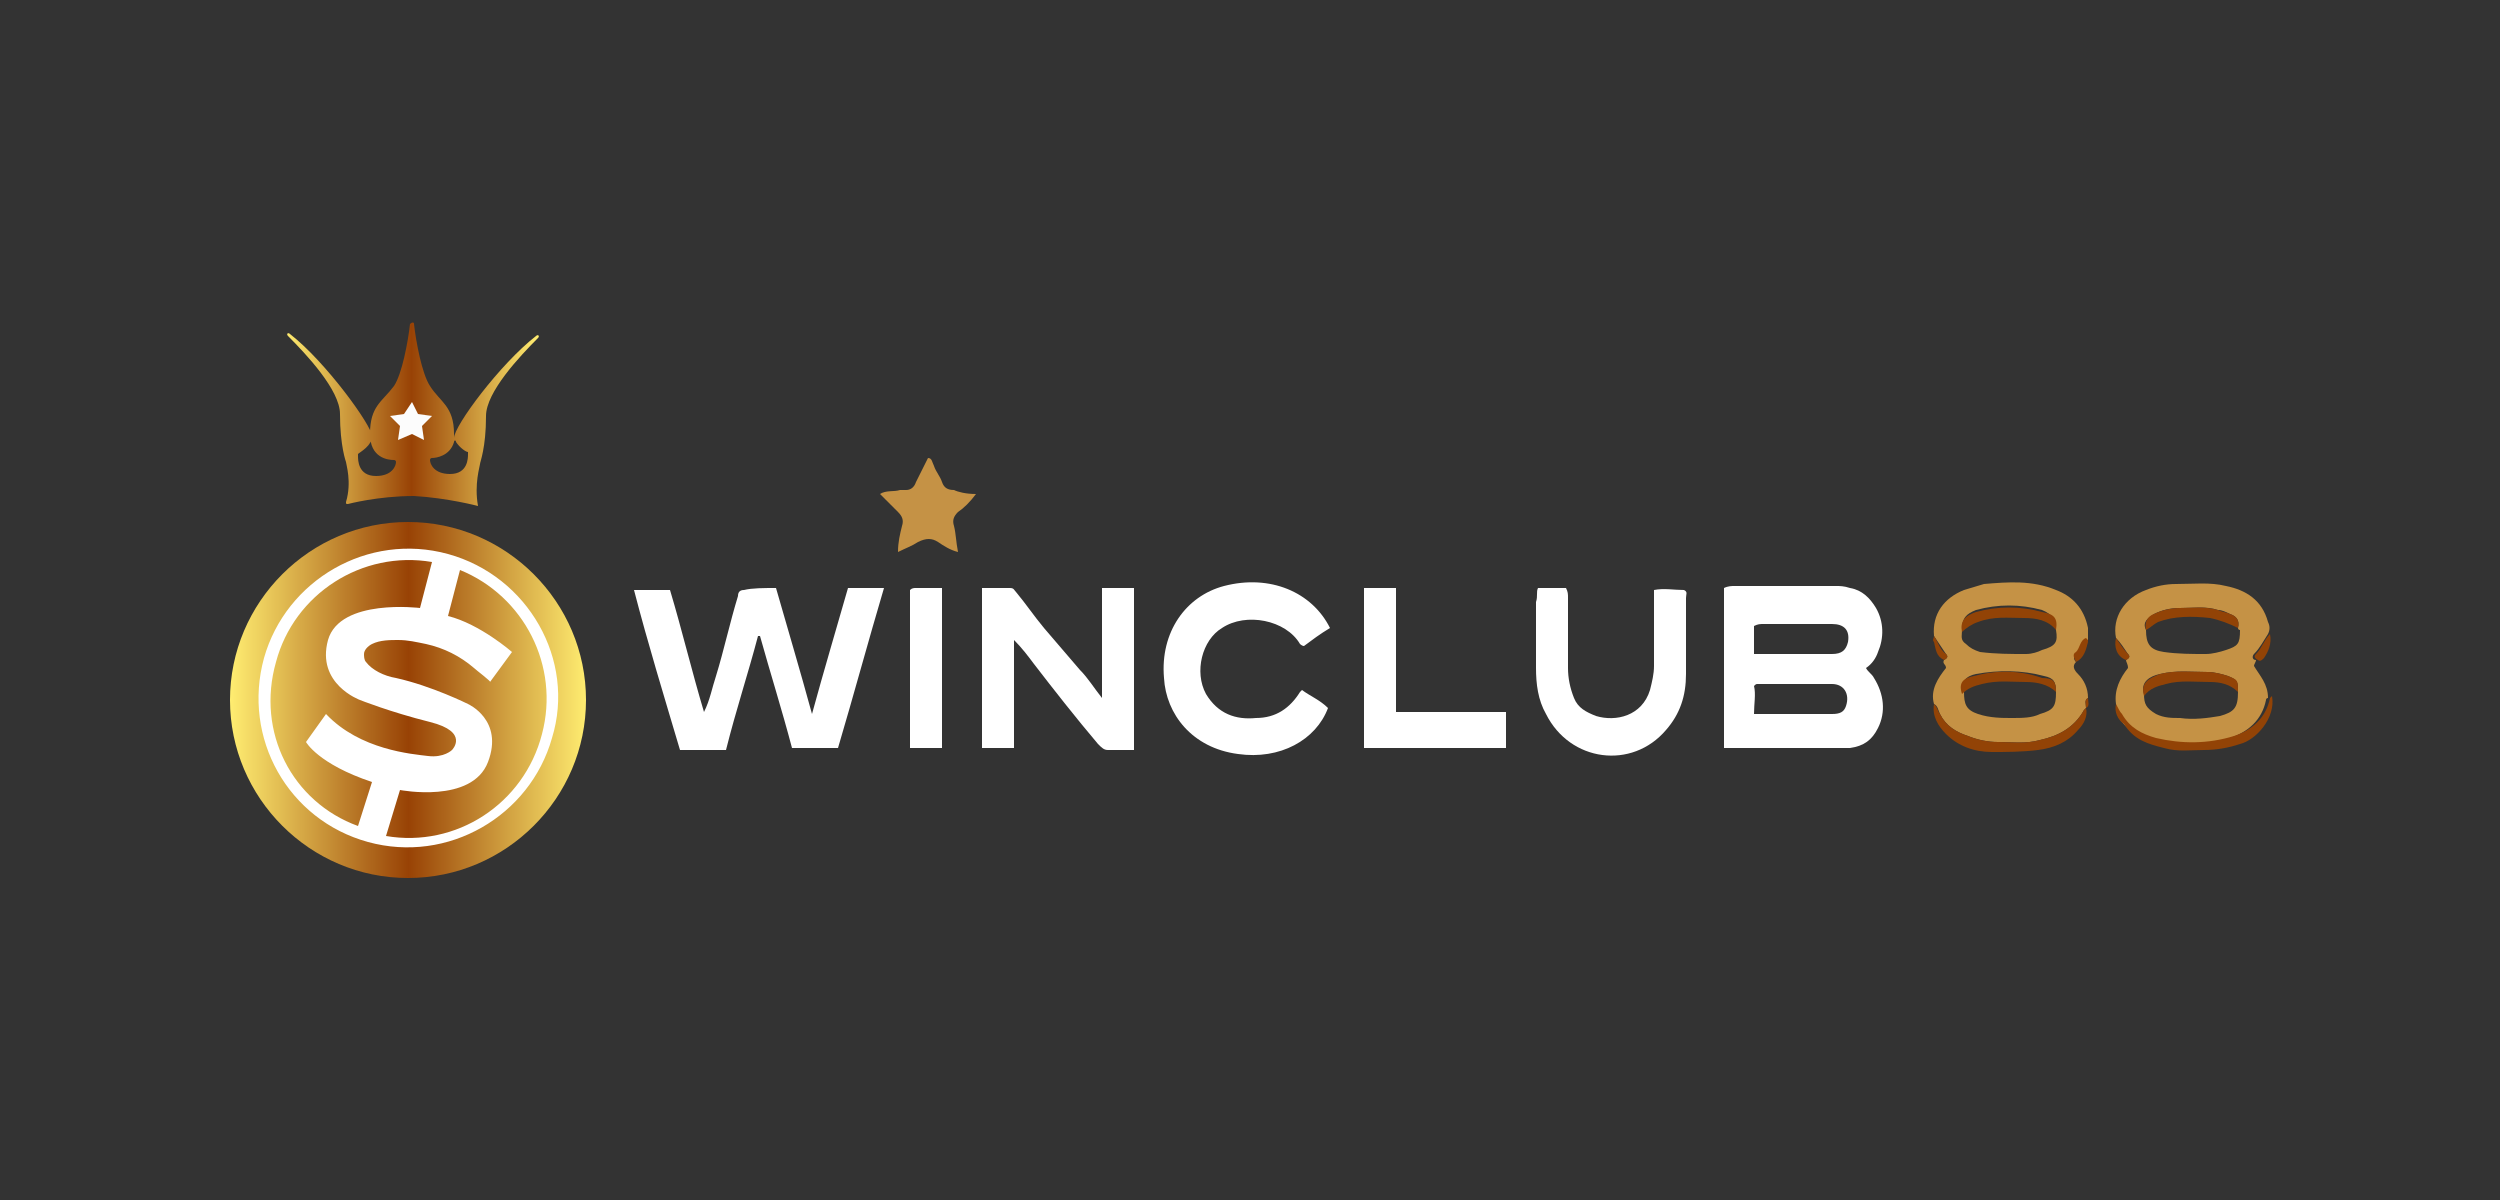 <?xml version="1.0" encoding="UTF-8"?>
<svg xmlns="http://www.w3.org/2000/svg" xmlns:xlink="http://www.w3.org/1999/xlink" version="1.1" id="Layer_1" x="0px" y="0px" width="125px" height="60px" viewBox="0 0 125 60" style="enable-background:new 0 0 125 60;" xml:space="preserve">
<rect x="0" y="0" width="125" height="60" fill="#333333" stroke="none"/>
<style type="text/css">
	.st0{fill:#C59245;}
	.st1{fill:#ffffff;}
	.st2{fill:#924306;}
	.st3{fill:url(#SVGID_1_);}
	.st4{fill:url(#SVGID_00000121250623270631901640000002043215274075744918_);}
	.st5{fill:#FCFCFC;}
</style>
<g>
	<path class="st0" d="M105.8,35.2c-0.1-0.7,0.2-1.3,0.6-1.8c0-0.2-0.1-0.3-0.1-0.4c0.2-0.1,0.2-0.2,0.1-0.3   c-0.2-0.3-0.4-0.6-0.6-0.8c-0.2-1,0.4-2,1.5-2.4c0.5-0.2,1-0.3,1.5-0.3c0.9,0,1.7-0.1,2.5,0.1c1,0.2,1.8,0.7,2.1,1.8   c0.1,0.2,0.1,0.4,0,0.6c-0.2,0.3-0.4,0.7-0.7,1c-0.1,0.1-0.1,0.3,0.1,0.3c0,0.1-0.1,0.2-0.1,0.3c0.3,0.5,0.7,0.9,0.7,1.6   c0,0-0.1,0-0.1,0.1c-0.2,1-0.9,1.6-1.8,1.9c-1.3,0.4-2.6,0.4-3.9,0.1c-0.7-0.2-1.3-0.5-1.7-1.2C105.9,35.6,105.8,35.4,105.8,35.2   L105.8,35.2z M107.2,34.7c0,0.5,0.1,0.7,0.6,1c0.4,0.2,0.8,0.2,1.2,0.2c0.7,0.1,1.4,0,2-0.1c0.7-0.2,0.9-0.4,0.9-1.2   c0-0.5,0-0.6-0.5-0.8c-0.3-0.1-0.7-0.2-1-0.2c-0.8,0-1.6-0.1-2.4,0.1C107.5,33.8,107,34.1,107.2,34.7z M111.9,31.4   c0.1-0.4-0.1-0.6-0.4-0.7c-0.2-0.1-0.4-0.2-0.6-0.2c-0.6-0.2-1.2-0.1-1.9-0.1c-0.5,0-0.9,0.1-1.3,0.3c-0.3,0.2-0.6,0.4-0.4,0.8   c0,0.7,0.2,1,0.9,1.1c0.7,0.1,1.4,0.1,2.1,0.1c0.3,0,0.7-0.1,1-0.2c0.6-0.2,0.7-0.3,0.7-1C111.9,31.5,111.9,31.4,111.9,31.4   L111.9,31.4z" fill="#000000"></path>
	<path class="st0" d="M103.8,33.1c-0.2,0.2-0.1,0.4,0.1,0.6c0.3,0.3,0.5,0.7,0.5,1.2c-0.2,0.1-0.1,0.3-0.1,0.5c0,0-0.1,0.1-0.1,0.1   c-0.5,0.9-1.3,1.3-2.2,1.5c-0.7,0.2-1.4,0.1-2.1,0.1c-0.5,0-1-0.1-1.5-0.3c-0.6-0.2-1.1-0.5-1.4-1.1c-0.1-0.2-0.1-0.4-0.3-0.5   c-0.2-0.7,0.2-1.3,0.6-1.8c0-0.2-0.2-0.2-0.1-0.4c0.2-0.1,0.2-0.2,0.1-0.3c-0.2-0.3-0.4-0.6-0.6-0.9c-0.1-1.1,0.5-1.9,1.5-2.3   c0.3-0.1,0.7-0.2,1-0.3c1.2-0.1,2.4-0.2,3.6,0.3c0.8,0.3,1.4,0.9,1.6,1.9c0,0.2,0,0.4,0,0.6c-0.3,0.2-0.3,0.6-0.5,0.7   C103.6,32.8,103.7,33,103.8,33.1L103.8,33.1z M98.2,34.6c0,0.6,0.1,0.9,0.7,1.1c0.6,0.2,1.2,0.2,1.7,0.2c0.5,0,1,0,1.4-0.2   c0.7-0.2,0.8-0.4,0.8-1.1c0-0.5-0.1-0.7-0.6-0.8c-1.1-0.3-2.3-0.3-3.4-0.1C98.3,33.8,98,34.1,98.2,34.6L98.2,34.6z M102.8,31.5   c0-0.5-0.2-0.8-0.7-1c-1.1-0.3-2.2-0.3-3.3,0c-0.5,0.2-0.7,0.4-0.7,1c0,0.3-0.1,0.5,0.2,0.7c0.2,0.2,0.4,0.3,0.7,0.4   c0.8,0.1,1.5,0.1,2.3,0.1c0.3,0,0.6-0.1,0.8-0.2C102.8,32.3,102.9,32.1,102.8,31.5L102.8,31.5z" fill="#000000"></path>
	<g>
		<path class="st1" d="M38.8,29.4c0.6,2.1,1.2,4.1,1.8,6.3c0.6-2.2,1.2-4.2,1.8-6.3h1.8c-0.8,2.7-1.5,5.3-2.3,8h-2.3    c-0.5-1.9-1.1-3.8-1.6-5.6c0,0-0.1,0-0.1,0c-0.5,1.9-1.1,3.7-1.6,5.7h-2.3c-0.8-2.7-1.6-5.3-2.3-8h1.8c0.6,2,1.1,4.1,1.7,6.1    c0.3-0.6,0.4-1.2,0.6-1.8c0.4-1.3,0.7-2.7,1.1-4c0-0.2,0.1-0.3,0.3-0.3C37.6,29.4,38.2,29.4,38.8,29.4z" fill="#000000"></path>
		<path class="st1" d="M86.2,29.4c0.2-0.1,0.4-0.1,0.5-0.1c1.7,0,3.4,0,5.1,0c0.2,0,0.4,0,0.7,0.1c0.6,0.1,1,0.5,1.3,1    c0.4,0.7,0.4,1.5,0.1,2.2c-0.1,0.3-0.3,0.6-0.6,0.8c0.1,0.2,0.3,0.3,0.4,0.5c0.5,0.8,0.6,1.7,0.2,2.5c-0.3,0.6-0.7,0.9-1.4,1    c-0.2,0-0.3,0-0.5,0c-1.9,0-3.7,0-5.6,0c-0.1,0-0.1,0-0.2,0V29.4z M87.7,35.7c0.1,0,0.2,0,0.2,0c1.3,0,2.5,0,3.7,0    c0.4,0,0.6-0.1,0.7-0.4c0.2-0.6-0.1-1.1-0.7-1.1c-1.3,0-2.5,0-3.7,0c-0.1,0-0.1,0-0.2,0.1C87.8,34.7,87.7,35.2,87.7,35.7    L87.7,35.7z M87.7,32.7c0.6,0,1,0,1.5,0c0.8,0,1.6,0,2.4,0c0.5,0,0.7-0.2,0.8-0.6c0.1-0.6-0.2-0.9-0.8-0.9c-1.1,0-2.3,0-3.4,0    c-0.2,0-0.3,0-0.5,0.1C87.7,31.7,87.7,32.1,87.7,32.7L87.7,32.7z" fill="#000000"></path>
		<path class="st1" d="M56.7,37.5c-0.5,0-0.9,0-1.3,0c-0.2,0-0.3-0.1-0.5-0.3c-1.1-1.3-2.2-2.7-3.2-4c-0.3-0.4-0.6-0.8-1-1.2v5.4    h-1.6v-8c0.5,0,0.9,0,1.4,0c0.2,0,0.2,0.1,0.3,0.2c0.5,0.6,0.9,1.2,1.4,1.8c0.6,0.7,1.2,1.4,1.8,2.1c0.4,0.4,0.7,0.9,1.1,1.4v-5.5    c0.6,0,1.1,0,1.6,0L56.7,37.5L56.7,37.5z" fill="#000000"></path>
		<path class="st1" d="M66.5,31.4c-0.5,0.3-0.9,0.6-1.3,0.9c-0.1,0-0.2-0.1-0.2-0.1c-0.7-1.2-2.7-1.6-3.9-0.8    c-1,0.6-1.4,2.2-0.8,3.3c0.6,1,1.5,1.3,2.5,1.2c1,0,1.7-0.5,2.2-1.3c0,0,0.1-0.1,0.1-0.1c0.4,0.3,0.9,0.5,1.3,0.9    c-0.6,1.6-2.4,2.6-4.5,2.3c-2.3-0.3-3.6-2-3.7-3.8c-0.2-2.3,1.1-4.1,3-4.6C63.5,28.7,65.6,29.6,66.5,31.4L66.5,31.4z" fill="#000000"></path>
		<path class="st1" d="M76.9,29.4c0.5,0,1,0,1.4,0c0.1,0.2,0.1,0.3,0.1,0.5c0,1.2,0,2.4,0,3.5c0,0.5,0.1,1,0.3,1.5    c0.2,0.5,0.6,0.7,1.1,0.9c1,0.3,2.3,0,2.7-1.3c0.1-0.4,0.2-0.8,0.2-1.2c0-1.1,0-2.2,0-3.3c0-0.2,0-0.3,0-0.5c0.5-0.1,1,0,1.5,0    c0.2,0.1,0.1,0.2,0.1,0.4c0,1.3,0,2.5,0,3.8c0,1.1-0.3,2-1,2.8c-1.7,2-4.8,1.6-6-0.8c-0.4-0.7-0.5-1.5-0.5-2.3c0-1.1,0-2.2,0-3.3    C76.9,29.8,76.8,29.6,76.9,29.4L76.9,29.4z" fill="#000000"></path>
		<path class="st1" d="M68.2,29.4c0.5,0,1,0,1.6,0v6.2h5.5v1.8h-7.1L68.2,29.4L68.2,29.4z" fill="#000000"></path>
		<path class="st1" d="M47.1,29.4v8c-0.5,0-1,0-1.6,0v-7.9c0.1-0.1,0.2-0.1,0.3-0.1C46.2,29.4,46.6,29.4,47.1,29.4L47.1,29.4z" fill="#000000"></path>
	</g>
	<path class="st0" d="M48.8,24.7c-0.3,0.4-0.6,0.7-0.9,0.9c-0.2,0.2-0.3,0.4-0.2,0.7c0.1,0.4,0.1,0.8,0.2,1.3   c-0.4-0.1-0.7-0.3-1-0.5c-0.3-0.2-0.6-0.2-1,0c-0.3,0.2-0.6,0.3-1,0.5c0-0.5,0.1-0.9,0.2-1.3c0.1-0.3,0-0.5-0.2-0.7   c-0.3-0.3-0.6-0.6-0.9-0.9c0.3-0.2,0.7-0.1,1-0.2c0.1,0,0.2,0,0.3,0c0.2,0,0.4-0.1,0.5-0.4c0.2-0.4,0.4-0.8,0.6-1.2   c0.2,0,0.2,0.2,0.3,0.4c0.1,0.3,0.3,0.5,0.4,0.8c0.1,0.3,0.3,0.4,0.6,0.4C47.9,24.6,48.3,24.7,48.8,24.7L48.8,24.7z" fill="#000000"></path>
	<path class="st2" d="M105.8,35.2c0.1,0.2,0.2,0.4,0.3,0.5c0.4,0.7,1,1,1.7,1.2c1.3,0.3,2.6,0.3,3.9-0.1c0.9-0.3,1.6-0.9,1.8-1.9   c0,0,0,0,0.1-0.1c0.2,1.1-0.8,2.2-1.6,2.4c-0.6,0.2-1.2,0.3-1.8,0.3c-0.7,0-1.3,0.1-2-0.1c-0.8-0.2-1.5-0.4-2-1.2   C105.9,36,105.7,35.6,105.8,35.2z" fill="#000000"></path>
	<path class="st2" d="M96.7,35.2c0.2,0.2,0.2,0.4,0.3,0.5c0.3,0.6,0.8,0.9,1.4,1.1c0.5,0.2,1,0.3,1.5,0.3c0.7,0,1.4,0.1,2.1-0.1   c0.9-0.2,1.7-0.6,2.2-1.5c0,0,0.1-0.1,0.1-0.1c0.1,0.4-0.1,0.8-0.4,1.1c-0.5,0.6-1.2,0.9-2,1c-0.8,0.1-1.6,0.1-2.3,0.1   c-0.9,0-1.7-0.3-2.3-0.9C96.9,36.3,96.6,35.8,96.7,35.2L96.7,35.2z" fill="#000000"></path>
	<path class="st2" d="M112.9,33c-0.2-0.1-0.2-0.2-0.1-0.3c0.3-0.3,0.4-0.7,0.7-1c0.1,0.5-0.1,0.9-0.3,1.2   C113.1,33,113,33.1,112.9,33L112.9,33z" fill="#000000"></path>
	<path class="st2" d="M103.8,33.1c-0.1-0.2-0.2-0.4,0-0.5c0.2-0.2,0.2-0.6,0.5-0.7c0.1,0.1,0.1,0.1,0.1,0.2   C104.3,32.5,104.2,32.9,103.8,33.1z" fill="#000000"></path>
	<path class="st2" d="M96.7,31.8c0.2,0.3,0.3,0.7,0.6,0.9c0.1,0.1,0.1,0.2-0.1,0.3c-0.4-0.2-0.4-0.5-0.5-0.9   C96.6,32,96.7,31.9,96.7,31.8z" fill="#000000"></path>
	<path class="st2" d="M105.8,31.9c0.2,0.3,0.4,0.6,0.6,0.8c0.1,0.1,0.1,0.2-0.1,0.3C105.8,32.8,105.7,32.3,105.8,31.9z" fill="#000000"></path>
	<path class="st2" d="M104.3,35.4c0-0.2-0.1-0.4,0.1-0.5C104.4,35.1,104.5,35.3,104.3,35.4z" fill="#000000"></path>
	<path class="st2" d="M111.9,34.6c-0.4-0.4-0.9-0.5-1.4-0.5c-0.7,0-1.5-0.1-2.2,0.1c-0.4,0.1-0.8,0.2-1.1,0.6   c-0.2-0.7,0.3-0.9,0.8-1.1c0.8-0.2,1.6-0.1,2.4-0.1c0.3,0,0.7,0.1,1,0.2C111.9,34,111.9,34,111.9,34.6L111.9,34.6z" fill="#000000"></path>
	<path class="st2" d="M111.9,31.4c-0.4-0.2-0.9-0.4-1.4-0.5c-0.9-0.1-1.8-0.1-2.6,0.2c-0.2,0.1-0.4,0.3-0.6,0.4   c-0.1-0.4,0.1-0.7,0.4-0.8c0.4-0.2,0.9-0.3,1.3-0.3c0.6,0,1.2-0.1,1.9,0.1c0.2,0.1,0.4,0.1,0.6,0.2C111.8,30.8,112,31,111.9,31.4   L111.9,31.4z" fill="#000000"></path>
	<path class="st2" d="M102.8,34.6c-0.4-0.4-1-0.5-1.5-0.5c-0.7,0-1.4-0.1-2.2,0.1c-0.4,0.1-0.7,0.2-1,0.5c-0.2-0.6,0.1-0.8,0.6-0.9   c1.1-0.3,2.3-0.3,3.4,0.1C102.7,33.9,102.8,34.1,102.8,34.6L102.8,34.6z" fill="#000000"></path>
	<path class="st2" d="M102.8,31.5c-0.4-0.5-1-0.6-1.6-0.6c-0.8,0-1.5-0.1-2.3,0.2c-0.3,0.1-0.6,0.3-0.8,0.5c-0.1-0.5,0.1-0.8,0.7-1   c1.1-0.3,2.2-0.3,3.3,0C102.7,30.7,102.9,30.9,102.8,31.5z" fill="#000000"></path>
	
		<linearGradient id="SVGID_1_" gradientUnits="userSpaceOnUse" x1="11.499" y1="27.034" x2="29.357" y2="27.034" gradientTransform="matrix(1 0 0 -1 0 62)" fill="#000000">
		<stop offset="0" style="stop-color:#FFED71" fill="#000000"></stop>
		<stop offset="0.5" style="stop-color:#984205" fill="#000000"></stop>
		<stop offset="1" style="stop-color:#FFED71" fill="#000000"></stop>
	</linearGradient>
	<path class="st3" d="M20.4,43.9c4.9,0,8.9-4,8.9-8.9s-4-8.9-8.9-8.9s-8.9,4-8.9,8.9S15.5,43.9,20.4,43.9z" fill="#000000"></path>
	<path class="st1" d="M22.4,27.7c-4-1.1-8.1,1.3-9.2,5.2c-1.1,4,1.2,8.1,5.2,9.2c4,1.1,8.1-1.3,9.2-5.2C28.8,33,26.4,28.8,22.4,27.7   L22.4,27.7z M13.8,33.1c0.9-3.4,4.3-5.6,7.8-5l-0.6,2.3c0,0-4-0.5-4.6,1.6C15.8,34.2,18,35,18,35s1.5,0.6,3.5,1.1   c2,0.5,1.1,1.4,1.1,1.4s-0.4,0.4-1.2,0.3c-0.8-0.1-3.4-0.3-5.1-2.1l-1,1.4c0,0,0.6,1.1,3.3,2l-0.7,2.2   C14.6,40.1,12.8,36.6,13.8,33.1L13.8,33.1z M19.3,41.8l0.7-2.3c0,0,3.6,0.7,4.4-1.4c0.8-2.1-1-2.9-1-2.9s-1.8-0.9-3.6-1.3   c-0.6-0.1-1.2-0.4-1.5-0.8c-0.1-0.1-0.1-0.3-0.1-0.4c0-0.2,0.2-0.4,0.4-0.5C19,32,19.5,32,19.9,32c0.5,0,0.9,0.1,1.4,0.2   c0.9,0.2,1.7,0.6,2.4,1.2c0.1,0.1,0.9,0.7,0.8,0.7l1.1-1.5c0,0-1.6-1.4-3.2-1.8l0.6-2.3c3.2,1.3,5,4.8,4.1,8.2   C26.2,40.2,22.8,42.4,19.3,41.8L19.3,41.8z" fill="#000000"></path>
	
		<linearGradient id="SVGID_00000150086336109442616000000011498263943859497859_" gradientUnits="userSpaceOnUse" x1="14.227" y1="41.28" x2="26.924" y2="41.28" gradientTransform="matrix(1 0 0 -1 0 62)" fill="#000000">
		<stop offset="0" style="stop-color:#FFED71" fill="#000000"></stop>
		<stop offset="0.5" style="stop-color:#984205" fill="#000000"></stop>
		<stop offset="1" style="stop-color:#FFED71" fill="#000000"></stop>
	</linearGradient>
	<path style="fill:url(#SVGID_00000150086336109442616000000011498263943859497859_);" d="M23.9,25.3C24,25.3,24,25.3,23.9,25.3   c-0.2-1.1,0.1-2,0.1-2.1c0,0,0,0,0,0c0-0.1,0.3-0.8,0.3-2.4c0-1.2,1.7-3,2.6-3.9c0.1-0.1,0-0.2-0.1-0.1c-1.8,1.4-4.1,4.5-4.1,5.1   c0,0,0-0.1,0-0.2c0-1.4-0.7-1.6-1.2-2.4c-0.4-0.6-0.7-2.2-0.8-3.1c0-0.1-0.1-0.1-0.2,0c-0.1,0.9-0.4,2.5-0.8,3.1   c-0.6,0.8-1.2,1-1.2,2.4c0,1.2,0.9,1.3,1.2,1.3c0,0,0.1,0,0.1,0.1c0,0.2-0.2,0.7-1,0.7c-0.9,0-0.9-0.8-0.9-1c0,0,0,0,0-0.1   c0.1-0.1,0.7-0.4,0.7-0.9c0-0.5-2.3-3.7-4.1-5.1c-0.1-0.1-0.2,0-0.1,0.1c0.9,0.9,2.6,2.7,2.6,3.9c0,1.6,0.3,2.4,0.3,2.4   c0,0,0,0,0,0c0,0.1,0.3,1,0,2c0,0.1,0,0.1,0.1,0.1c0,0,1.5-0.4,3.3-0.4C22.4,24.9,23.9,25.3,23.9,25.3L23.9,25.3z M22.5,23.7   c-0.8,0-1-0.5-1-0.7c0,0,0-0.1,0.1-0.1c0.2,0,0.9-0.1,1.1-0.8c0-0.1,0.1-0.1,0.1,0c0.2,0.3,0.5,0.5,0.6,0.5c0,0,0,0,0,0.1   C23.4,22.9,23.4,23.7,22.5,23.7L22.5,23.7z"></path>
	<path class="st5" d="M20.6,20.1l0.3,0.6l0.7,0.1l-0.5,0.5l0.1,0.7l-0.6-0.3L19.9,22l0.1-0.7l-0.5-0.5l0.7-0.1L20.6,20.1z" fill="#000000"></path>
</g>
</svg>
